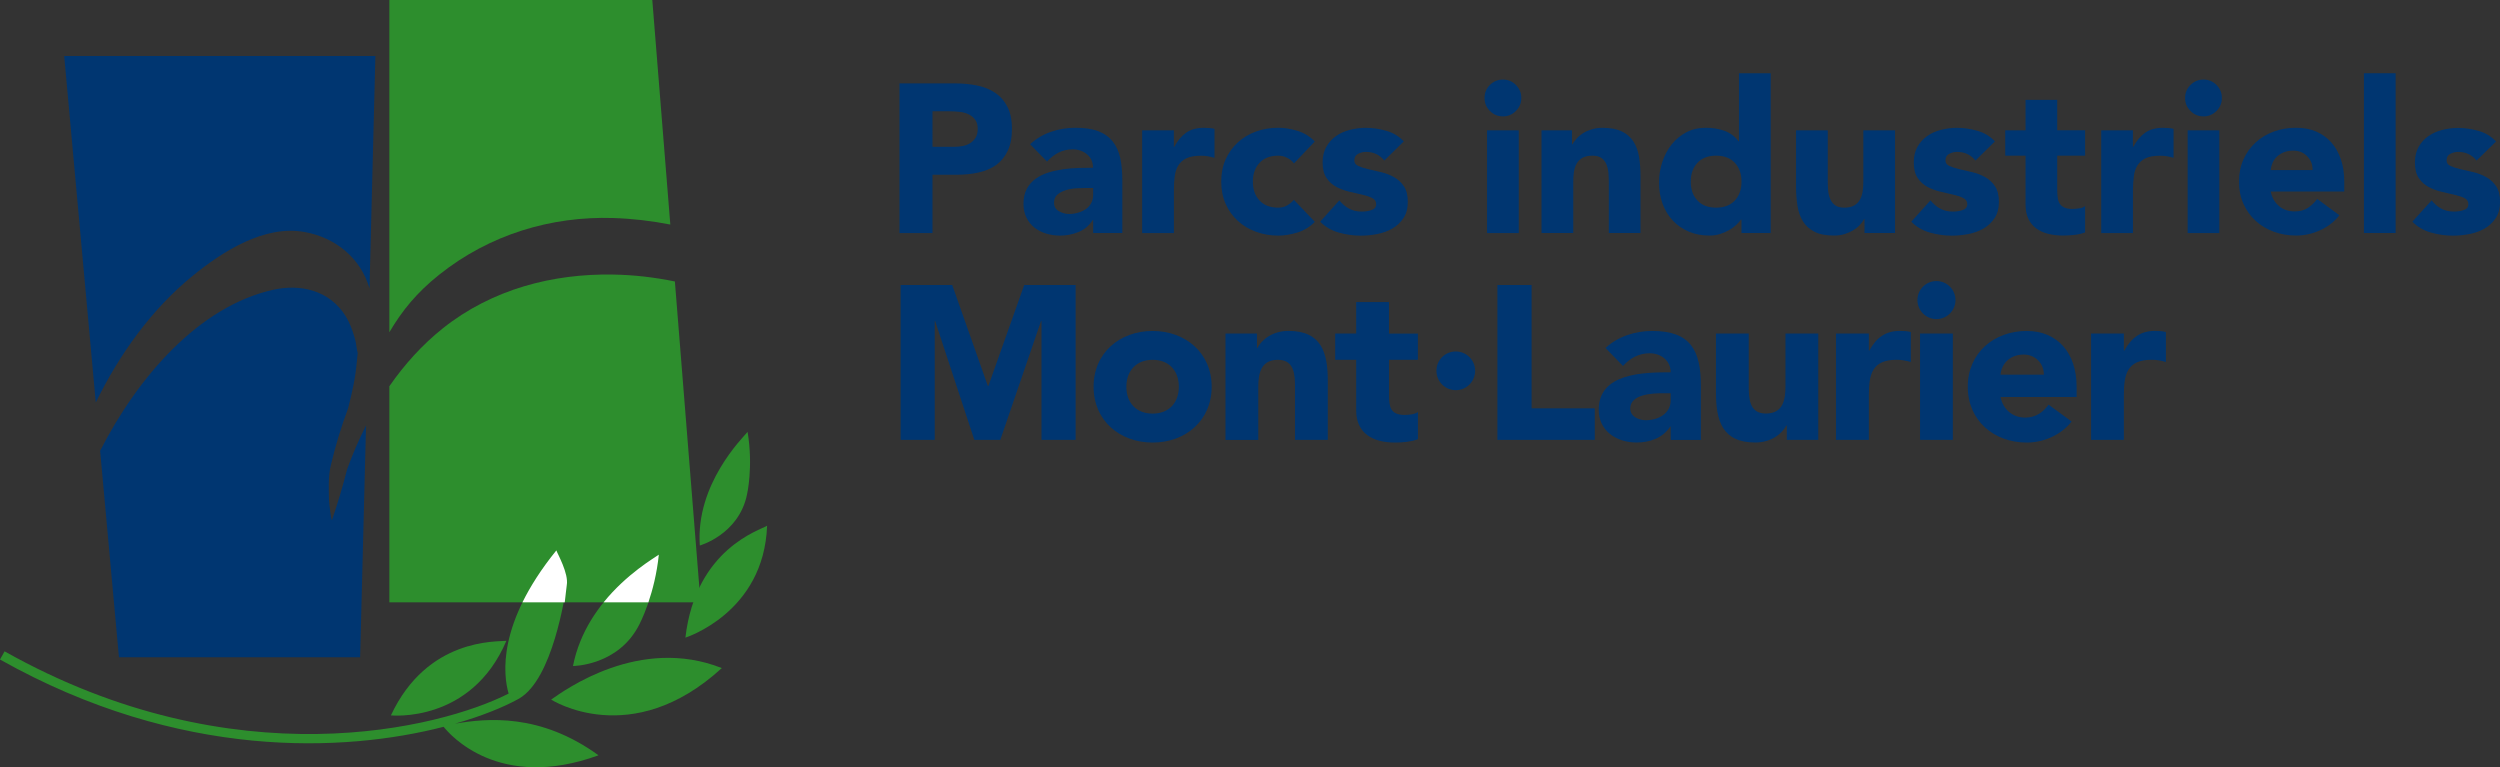 <?xml version="1.0" encoding="utf-8"?>
<!-- Generator: Adobe Illustrator 15.0.0, SVG Export Plug-In . SVG Version: 6.00 Build 0)  -->
<!DOCTYPE svg PUBLIC "-//W3C//DTD SVG 1.1//EN" "http://www.w3.org/Graphics/SVG/1.1/DTD/svg11.dtd">
<svg version="1.1" id="Calque_1" xmlns="http://www.w3.org/2000/svg" xmlns:xlink="http://www.w3.org/1999/xlink" x="0px" y="0px"
	 width="47.038px" height="14.436px" viewBox="0 0 47.038 14.436" enable-background="new 0 0 47.038 14.436" xml:space="preserve">
<rect x="0" y="0" width="47.038" height="14.436" fill="#333333" stroke="none"/>
<g>
	<g>
		<g>
			<path fill="#003671" d="M1.208,1.054l0.594,6.519c0.45-0.921,1.06-1.76,1.814-2.376C4.198,4.721,4.98,4.23,5.729,4.365
				c0.587,0.105,1.057,0.492,1.223,1.06l0.111-4.371H1.208z M6.248,9.782C6.233,9.827,6.191,9.453,6.19,9.411
				C6.186,9.199,6.174,8.963,6.224,8.757C6.31,8.392,6.419,8.03,6.55,7.682c0.079-0.313,0.135-0.557,0.164-0.877
				C6.718,6.764,6.727,6.662,6.73,6.644C6.729,6.638,6.715,6.574,6.714,6.565C6.699,6.469,6.696,6.431,6.668,6.338
				c-0.04-0.134-0.089-0.267-0.16-0.383C6.198,5.453,5.645,5.34,5.141,5.452c-1.403,0.312-2.55,1.645-3.257,3.03l0.354,3.884h4.538
				l0.111-4.361C6.753,8.27,6.634,8.545,6.531,8.83C6.45,9.15,6.354,9.468,6.248,9.782z"/>
		</g>
	</g>
	<g>
		<g>
			<path fill="#2D8E2D" d="M8.263,5.169c0.952-0.76,2.112-1.103,3.271-1.067c0.361,0.011,0.722,0.053,1.078,0.123L12.273,0H7.326
				v6.251C7.569,5.839,7.84,5.507,8.263,5.169z M12.698,5.296c-0.386-0.079-0.774-0.124-1.164-0.13
				c-1.123-0.02-2.273,0.271-3.204,1.013C7.941,6.49,7.61,6.858,7.326,7.267v4.066h5.855L12.698,5.296z"/>
		</g>
	</g>
	<g>
		<g>
			<path fill="#2D8E2D" d="M14.055,9.304c0,0,0.121-0.515,0.011-1.178c-0.095,0.115-0.98,0.985-0.899,2.138
				C13.166,10.264,13.901,10.058,14.055,9.304z"/>
			<path fill="#2D8E2D" d="M9.528,12.057c-0.177,0.02-1.488-0.06-2.173,1.403C7.355,13.46,8.862,13.618,9.528,12.057z"/>
			<path fill="#2D8E2D" d="M8.561,13.616c0.515-0.146,0.917-0.314,1.184-0.46c0.008-0.005,0.016-0.009,0.023-0.013
				c0.001-0.001,0.002-0.001,0.003-0.002l0,0c0.632-0.371,0.856-1.931,0.894-2.133c0.039-0.218-0.177-0.593-0.196-0.652
				c-1.115,1.373-1.002,2.338-0.899,2.694c-1.289,0.653-5.156,1.639-9.484-0.795L0,12.409c3.38,1.901,6.492,1.743,8.347,1.266
				c0.117,0.147,1.043,1.218,2.914,0.536C10.161,13.413,9.159,13.514,8.561,13.616z"/>
			<path fill="#2D8E2D" d="M12.034,11.74c0,0,0.283-0.533,0.362-1.305c-0.138,0.099-1.36,0.791-1.615,2.096
				C10.781,12.531,11.643,12.53,12.034,11.74z"/>
			<path fill="#2D8E2D" d="M10.37,13.163c0,0,1.507,0.969,3.211-0.593C12.034,11.958,10.625,12.985,10.37,13.163z"/>
			<path fill="#2D8E2D" d="M12.896,11.997c0,0,1.478-0.464,1.537-2.105C14.314,9.971,13.091,10.316,12.896,11.997z"/>
		</g>
		<g>
			<path fill="#FFFFFF" d="M10.468,10.356c-0.287,0.354-0.492,0.681-0.638,0.977h0.796c0.021-0.154,0.028-0.271,0.038-0.324
				C10.703,10.791,10.487,10.416,10.468,10.356z"/>
			<path fill="#FFFFFF" d="M12.396,10.436c-0.087,0.063-0.604,0.36-1.039,0.897H12.2C12.277,11.106,12.359,10.798,12.396,10.436z"/>
		</g>
	</g>
	<g>
		<path fill="#003671" d="M16.945,5.362h0.971l0.671,1.901h0.009l0.675-1.901h0.967v2.914h-0.642V6.041h-0.009l-0.766,2.235h-0.489
			l-0.737-2.235h-0.008v2.235h-0.642V5.362z"/>
		<path fill="#003671" d="M21.687,6.227c0.617,0,1.111,0.412,1.111,1.05s-0.494,1.05-1.111,1.05c-0.618,0-1.111-0.412-1.111-1.05
			S21.068,6.227,21.687,6.227z M21.687,7.782c0.309,0,0.493-0.205,0.493-0.506S21.995,6.77,21.687,6.77s-0.494,0.206-0.494,0.507
			S21.378,7.782,21.687,7.782z"/>
		<path fill="#003671" d="M23.057,6.276h0.593v0.271h0.008c0.082-0.156,0.284-0.321,0.585-0.321c0.625,0,0.74,0.412,0.74,0.947
			v1.103h-0.617V7.297c0-0.23-0.004-0.527-0.321-0.527c-0.32,0-0.37,0.252-0.37,0.511v0.996h-0.617V6.276z"/>
		<path fill="#003671" d="M26.679,6.77h-0.544v0.667c0,0.214,0.025,0.37,0.293,0.37c0.065,0,0.197-0.008,0.251-0.057v0.514
			c-0.136,0.05-0.288,0.063-0.433,0.063c-0.411,0-0.729-0.169-0.729-0.605V6.77h-0.395V6.276h0.395V5.684h0.617v0.593h0.544V6.77z"
			/>
		<path fill="#003671" d="M27.391,6.613c0.201,0,0.364,0.162,0.364,0.364c0,0.201-0.163,0.364-0.364,0.364
			c-0.202,0-0.364-0.163-0.364-0.364C27.026,6.775,27.188,6.613,27.391,6.613z"/>
		<path fill="#003671" d="M28.174,5.362h0.643v2.321h1.189v0.593h-1.832V5.362z"/>
		<path fill="#003671" d="M31.434,8.025h-0.008c-0.136,0.214-0.383,0.301-0.634,0.301c-0.375,0-0.712-0.215-0.712-0.618
			c0-0.691,0.84-0.703,1.354-0.703c0-0.219-0.181-0.358-0.395-0.358c-0.202,0-0.37,0.091-0.502,0.239l-0.329-0.338
			c0.226-0.214,0.555-0.321,0.88-0.321c0.721,0,0.914,0.366,0.914,1.033v1.017h-0.568V8.025z M31.281,7.399
			c-0.189,0-0.608,0.017-0.608,0.288c0,0.148,0.156,0.219,0.292,0.219c0.243,0,0.469-0.128,0.469-0.375V7.399H31.281z"/>
		<path fill="#003671" d="M34.212,8.276h-0.593V8.005h-0.008c-0.082,0.156-0.284,0.321-0.585,0.321c-0.625,0-0.74-0.412-0.74-0.947
			V6.276h0.617v0.979c0,0.23,0.004,0.526,0.321,0.526c0.32,0,0.37-0.251,0.37-0.51V6.276h0.617V8.276z"/>
		<path fill="#003671" d="M34.545,6.276h0.618v0.321h0.008c0.132-0.243,0.305-0.371,0.576-0.371c0.07,0,0.148,0.004,0.205,0.021
			v0.564c-0.086-0.025-0.173-0.042-0.263-0.042c-0.469,0-0.526,0.272-0.526,0.672v0.835h-0.618V6.276z"/>
		<path fill="#003671" d="M36.435,5.288c0.197,0,0.358,0.161,0.358,0.358s-0.161,0.358-0.358,0.358
			c-0.198,0-0.358-0.161-0.358-0.358S36.236,5.288,36.435,5.288z M36.126,6.276h0.617v2h-0.617V6.276z"/>
		<path fill="#003671" d="M38.978,7.931c-0.197,0.251-0.522,0.396-0.844,0.396c-0.617,0-1.11-0.412-1.11-1.05s0.493-1.05,1.11-1.05
			c0.576,0,0.938,0.412,0.938,1.05V7.47h-1.432c0.049,0.234,0.226,0.387,0.465,0.387c0.201,0,0.337-0.103,0.44-0.243L38.978,7.931z
			 M38.455,7.05c0.004-0.206-0.156-0.379-0.378-0.379c-0.272,0-0.421,0.186-0.437,0.379H38.455z"/>
		<path fill="#003671" d="M39.344,6.276h0.617v0.321h0.009c0.132-0.243,0.305-0.371,0.576-0.371c0.07,0,0.147,0.004,0.206,0.021
			v0.564c-0.087-0.025-0.173-0.042-0.264-0.042c-0.47,0-0.527,0.272-0.527,0.672v0.835h-0.617V6.276z"/>
	</g>
	<g>
		<path fill="#003671" d="M16.924,1.569h1.046c0.146,0,0.284,0.013,0.414,0.04c0.13,0.026,0.243,0.072,0.34,0.137
			s0.174,0.152,0.23,0.262c0.058,0.11,0.086,0.249,0.086,0.416c0,0.165-0.026,0.302-0.08,0.414c-0.053,0.111-0.126,0.2-0.218,0.267
			c-0.094,0.066-0.203,0.113-0.331,0.141c-0.127,0.028-0.265,0.042-0.413,0.042h-0.453v1.097h-0.621V1.569z M17.545,2.762h0.413
			c0.056,0,0.109-0.005,0.161-0.016s0.099-0.029,0.14-0.056s0.074-0.061,0.1-0.104c0.024-0.042,0.037-0.097,0.037-0.163
			c0-0.071-0.017-0.129-0.05-0.173c-0.033-0.044-0.075-0.078-0.127-0.102S18.11,2.11,18.048,2.104
			c-0.063-0.007-0.124-0.01-0.186-0.01h-0.317V2.762z"/>
		<path fill="#003671" d="M20.566,4.142h-0.008c-0.066,0.104-0.154,0.178-0.265,0.223c-0.109,0.045-0.226,0.068-0.348,0.068
			c-0.09,0-0.177-0.013-0.261-0.038c-0.083-0.025-0.157-0.063-0.221-0.113c-0.063-0.05-0.113-0.112-0.15-0.187
			s-0.056-0.161-0.056-0.259c0-0.111,0.021-0.205,0.062-0.282c0.041-0.077,0.097-0.141,0.167-0.191s0.15-0.089,0.24-0.117
			c0.091-0.028,0.184-0.048,0.28-0.062s0.193-0.021,0.291-0.024c0.097-0.003,0.186-0.004,0.268-0.004
			c0-0.106-0.037-0.19-0.113-0.253c-0.075-0.062-0.165-0.093-0.269-0.093c-0.098,0-0.187,0.021-0.268,0.062
			C19.836,2.913,19.764,2.969,19.7,3.04l-0.318-0.326c0.111-0.104,0.241-0.181,0.39-0.233s0.302-0.077,0.461-0.077
			c0.175,0,0.319,0.021,0.432,0.065c0.113,0.043,0.203,0.108,0.271,0.193s0.114,0.189,0.142,0.312
			c0.026,0.124,0.039,0.266,0.039,0.428v0.982h-0.549V4.142z M20.42,3.537c-0.046,0-0.102,0.002-0.169,0.006
			c-0.068,0.004-0.133,0.015-0.195,0.034s-0.115,0.046-0.159,0.083s-0.065,0.089-0.065,0.155c0,0.071,0.03,0.125,0.092,0.159
			c0.061,0.035,0.124,0.052,0.19,0.052c0.059,0,0.115-0.008,0.169-0.024c0.055-0.016,0.103-0.038,0.146-0.067
			c0.042-0.029,0.076-0.067,0.102-0.113c0.024-0.046,0.037-0.099,0.037-0.157V3.537H20.42z"/>
		<path fill="#003671" d="M21.489,2.452h0.597v0.311h0.008c0.063-0.12,0.14-0.209,0.227-0.269c0.088-0.06,0.197-0.089,0.33-0.089
			c0.034,0,0.068,0.001,0.104,0.004c0.034,0.002,0.066,0.008,0.096,0.016v0.545c-0.043-0.013-0.085-0.023-0.126-0.03
			c-0.041-0.007-0.084-0.01-0.129-0.01c-0.114,0-0.204,0.016-0.271,0.047s-0.117,0.076-0.153,0.133s-0.059,0.125-0.069,0.205
			c-0.011,0.08-0.016,0.167-0.016,0.263v0.807h-0.597V2.452z"/>
		<path fill="#003671" d="M24.345,3.076c-0.029-0.042-0.07-0.078-0.124-0.105c-0.053-0.028-0.109-0.042-0.171-0.042
			c-0.15,0-0.269,0.045-0.352,0.135c-0.084,0.09-0.125,0.208-0.125,0.354c0,0.146,0.041,0.264,0.125,0.354
			c0.083,0.09,0.201,0.135,0.352,0.135c0.066,0,0.123-0.015,0.171-0.044C24.269,3.834,24.31,3.8,24.345,3.76l0.394,0.414
			c-0.093,0.095-0.202,0.162-0.328,0.201c-0.126,0.038-0.246,0.058-0.36,0.058c-0.148,0-0.288-0.024-0.419-0.072
			c-0.132-0.048-0.245-0.116-0.342-0.205c-0.098-0.089-0.174-0.195-0.229-0.32c-0.056-0.125-0.083-0.264-0.083-0.417
			S23.004,3.125,23.06,3s0.132-0.231,0.229-0.32c0.097-0.089,0.21-0.157,0.342-0.205c0.131-0.048,0.271-0.071,0.419-0.071
			c0.114,0,0.234,0.019,0.36,0.057c0.126,0.039,0.235,0.105,0.328,0.201L24.345,3.076z"/>
		<path fill="#003671" d="M26.046,3.021c-0.087-0.109-0.202-0.163-0.346-0.163c-0.05,0-0.1,0.012-0.146,0.036
			c-0.048,0.024-0.072,0.065-0.072,0.124c0,0.047,0.024,0.083,0.074,0.105c0.049,0.022,0.11,0.042,0.187,0.06
			c0.075,0.017,0.156,0.036,0.242,0.056c0.086,0.02,0.167,0.051,0.243,0.093c0.075,0.042,0.138,0.1,0.187,0.173
			c0.049,0.073,0.073,0.17,0.073,0.292s-0.026,0.224-0.081,0.306s-0.124,0.148-0.209,0.197c-0.085,0.049-0.18,0.083-0.286,0.104
			s-0.211,0.03-0.314,0.03c-0.135,0-0.271-0.02-0.409-0.058c-0.138-0.039-0.255-0.107-0.35-0.205l0.361-0.401
			c0.056,0.069,0.117,0.121,0.186,0.157c0.067,0.036,0.146,0.054,0.236,0.054c0.068,0,0.131-0.01,0.187-0.03
			c0.056-0.02,0.084-0.056,0.084-0.109c0-0.053-0.024-0.091-0.074-0.115C25.769,3.7,25.706,3.68,25.631,3.663
			c-0.075-0.017-0.156-0.036-0.242-0.056c-0.087-0.02-0.167-0.05-0.243-0.089c-0.075-0.04-0.138-0.096-0.187-0.169
			c-0.049-0.073-0.074-0.17-0.074-0.292c0-0.114,0.023-0.212,0.07-0.294c0.046-0.083,0.107-0.15,0.183-0.203
			c0.075-0.053,0.162-0.092,0.261-0.117c0.098-0.025,0.197-0.038,0.298-0.038c0.127,0,0.256,0.019,0.386,0.056
			s0.24,0.103,0.33,0.199L26.046,3.021z"/>
		<path fill="#003671" d="M27.932,1.843c0-0.095,0.033-0.177,0.101-0.245c0.068-0.067,0.149-0.101,0.245-0.101
			s0.177,0.034,0.244,0.101c0.067,0.068,0.102,0.149,0.102,0.245c0,0.096-0.034,0.177-0.102,0.245
			c-0.067,0.067-0.148,0.102-0.244,0.102s-0.177-0.034-0.245-0.102C27.965,2.02,27.932,1.939,27.932,1.843z M27.979,2.452h0.597
			v1.933h-0.597V2.452z"/>
		<path fill="#003671" d="M29.005,2.452h0.572v0.263h0.008c0.021-0.037,0.049-0.074,0.082-0.111s0.073-0.07,0.121-0.1
			s0.103-0.053,0.163-0.071c0.061-0.019,0.127-0.028,0.198-0.028c0.151,0,0.274,0.023,0.368,0.069
			c0.095,0.046,0.167,0.111,0.219,0.193s0.086,0.179,0.104,0.29c0.018,0.112,0.026,0.232,0.026,0.362v1.065H30.27V3.438
			c0-0.056-0.002-0.113-0.006-0.173S30.247,3.15,30.228,3.1s-0.05-0.092-0.092-0.124c-0.041-0.032-0.1-0.047-0.177-0.047
			s-0.139,0.014-0.187,0.042s-0.084,0.065-0.109,0.111s-0.042,0.099-0.05,0.157c-0.008,0.058-0.012,0.119-0.012,0.183v0.962h-0.597
			V2.452z"/>
		<path fill="#003671" d="M33.315,4.384h-0.549V4.13h-0.008c-0.024,0.035-0.056,0.069-0.094,0.105
			c-0.038,0.036-0.083,0.068-0.135,0.097c-0.052,0.029-0.108,0.053-0.169,0.072c-0.062,0.019-0.126,0.028-0.195,0.028
			c-0.144,0-0.273-0.024-0.39-0.074c-0.116-0.049-0.217-0.118-0.3-0.207c-0.084-0.089-0.148-0.194-0.193-0.316
			c-0.045-0.122-0.067-0.255-0.067-0.401c0-0.135,0.021-0.265,0.062-0.388c0.041-0.124,0.1-0.233,0.175-0.328
			c0.076-0.096,0.168-0.172,0.276-0.229c0.109-0.057,0.232-0.085,0.37-0.085c0.124,0,0.24,0.019,0.348,0.057
			c0.107,0.039,0.195,0.104,0.265,0.197h0.008V1.378h0.597V4.384z M32.767,3.418c0-0.146-0.042-0.264-0.125-0.354
			c-0.084-0.09-0.201-0.135-0.353-0.135c-0.15,0-0.269,0.045-0.352,0.135c-0.084,0.09-0.125,0.208-0.125,0.354
			c0,0.146,0.041,0.264,0.125,0.354c0.083,0.09,0.201,0.135,0.352,0.135c0.151,0,0.269-0.045,0.353-0.135
			C32.725,3.682,32.767,3.564,32.767,3.418z"/>
		<path fill="#003671" d="M35.653,4.384h-0.572V4.122h-0.008c-0.019,0.037-0.046,0.074-0.08,0.111s-0.075,0.07-0.123,0.099
			c-0.048,0.029-0.103,0.053-0.163,0.072s-0.127,0.028-0.199,0.028c-0.15,0-0.272-0.023-0.365-0.07s-0.165-0.11-0.217-0.193
			c-0.052-0.082-0.087-0.179-0.105-0.29s-0.028-0.232-0.028-0.362V2.452h0.597v0.946c0,0.056,0.002,0.114,0.006,0.173
			s0.017,0.115,0.036,0.165s0.051,0.091,0.092,0.123s0.1,0.048,0.177,0.048s0.139-0.014,0.187-0.042
			c0.048-0.028,0.084-0.065,0.109-0.112s0.042-0.099,0.05-0.157c0.008-0.059,0.012-0.12,0.012-0.183V2.452h0.597V4.384z"/>
		<path fill="#003671" d="M37.168,3.021c-0.087-0.109-0.202-0.163-0.346-0.163c-0.05,0-0.099,0.012-0.146,0.036
			s-0.072,0.065-0.072,0.124c0,0.047,0.024,0.083,0.074,0.105c0.049,0.022,0.111,0.042,0.187,0.06
			c0.075,0.017,0.156,0.036,0.242,0.056c0.087,0.02,0.167,0.051,0.243,0.093c0.075,0.042,0.138,0.1,0.187,0.173
			c0.049,0.073,0.073,0.17,0.073,0.292s-0.026,0.224-0.081,0.306s-0.124,0.148-0.209,0.197c-0.085,0.049-0.18,0.083-0.286,0.104
			c-0.105,0.02-0.211,0.03-0.314,0.03c-0.135,0-0.271-0.02-0.409-0.058c-0.138-0.039-0.255-0.107-0.35-0.205l0.361-0.401
			c0.056,0.069,0.117,0.121,0.186,0.157c0.067,0.036,0.146,0.054,0.236,0.054c0.068,0,0.131-0.01,0.187-0.03
			c0.056-0.02,0.084-0.056,0.084-0.109c0-0.053-0.024-0.091-0.074-0.115C36.891,3.7,36.828,3.68,36.753,3.663
			c-0.075-0.017-0.156-0.036-0.242-0.056c-0.087-0.02-0.167-0.05-0.243-0.089c-0.075-0.04-0.138-0.096-0.187-0.169
			c-0.049-0.073-0.073-0.17-0.073-0.292c0-0.114,0.022-0.212,0.069-0.294c0.046-0.083,0.107-0.15,0.183-0.203
			c0.075-0.053,0.162-0.092,0.261-0.117c0.098-0.025,0.197-0.038,0.298-0.038c0.128,0,0.256,0.019,0.386,0.056
			s0.24,0.103,0.33,0.199L37.168,3.021z"/>
		<path fill="#003671" d="M39.232,2.929h-0.525v0.644c0,0.05,0.003,0.097,0.009,0.141c0.005,0.044,0.017,0.082,0.035,0.113
			s0.047,0.057,0.086,0.076c0.038,0.019,0.09,0.028,0.153,0.028c0.031,0,0.073-0.003,0.125-0.01
			c0.052-0.006,0.091-0.021,0.117-0.045v0.497c-0.066,0.024-0.135,0.04-0.207,0.047c-0.071,0.008-0.142,0.012-0.211,0.012
			c-0.098,0-0.189-0.011-0.276-0.032c-0.086-0.021-0.161-0.055-0.225-0.102S38.2,4.192,38.165,4.118
			c-0.036-0.074-0.054-0.165-0.054-0.271V2.929h-0.382V2.452h0.382V1.879h0.596v0.572h0.525V2.929z"/>
		<path fill="#003671" d="M39.534,2.452h0.597v0.311h0.008c0.063-0.12,0.14-0.209,0.227-0.269c0.088-0.06,0.197-0.089,0.33-0.089
			c0.035,0,0.069,0.001,0.104,0.004c0.034,0.002,0.066,0.008,0.096,0.016v0.545c-0.042-0.013-0.084-0.023-0.125-0.03
			c-0.041-0.007-0.085-0.01-0.13-0.01c-0.114,0-0.204,0.016-0.271,0.047c-0.065,0.032-0.116,0.076-0.152,0.133
			s-0.06,0.125-0.069,0.205c-0.011,0.08-0.017,0.167-0.017,0.263v0.807h-0.597V2.452z"/>
		<path fill="#003671" d="M41.113,1.843c0-0.095,0.033-0.177,0.102-0.245c0.067-0.067,0.148-0.101,0.244-0.101
			s0.177,0.034,0.245,0.101c0.067,0.068,0.101,0.149,0.101,0.245c0,0.096-0.033,0.177-0.101,0.245
			c-0.068,0.067-0.149,0.102-0.245,0.102s-0.177-0.034-0.244-0.102C41.146,2.02,41.113,1.939,41.113,1.843z M41.161,2.452h0.596
			v1.933h-0.596V2.452z"/>
		<path fill="#003671" d="M44.016,4.05c-0.095,0.122-0.216,0.216-0.361,0.282c-0.146,0.066-0.297,0.1-0.453,0.1
			c-0.149,0-0.289-0.024-0.42-0.072s-0.245-0.116-0.342-0.205s-0.173-0.195-0.229-0.32c-0.056-0.125-0.084-0.264-0.084-0.417
			S42.155,3.125,42.211,3s0.132-0.231,0.229-0.32c0.097-0.089,0.211-0.157,0.342-0.205s0.271-0.071,0.42-0.071
			c0.141,0,0.266,0.023,0.377,0.071s0.206,0.116,0.285,0.205c0.078,0.088,0.138,0.195,0.181,0.32
			c0.042,0.125,0.063,0.264,0.063,0.417v0.187h-1.384c0.023,0.114,0.075,0.205,0.155,0.272c0.079,0.067,0.178,0.102,0.294,0.102
			c0.099,0,0.181-0.022,0.249-0.066c0.067-0.044,0.126-0.1,0.177-0.169L44.016,4.05z M43.511,3.199
			c0.003-0.101-0.03-0.187-0.1-0.258c-0.068-0.072-0.157-0.107-0.267-0.107c-0.065,0-0.124,0.011-0.175,0.032
			c-0.05,0.021-0.093,0.048-0.129,0.082s-0.063,0.072-0.081,0.115c-0.019,0.044-0.031,0.09-0.036,0.137H43.511z"/>
		<path fill="#003671" d="M44.478,1.378h0.596v3.006h-0.596V1.378z"/>
		<path fill="#003671" d="M46.597,3.021c-0.088-0.109-0.203-0.163-0.346-0.163c-0.051,0-0.1,0.012-0.147,0.036
			s-0.071,0.065-0.071,0.124c0,0.047,0.024,0.083,0.073,0.105c0.049,0.022,0.111,0.042,0.188,0.06
			c0.075,0.017,0.156,0.036,0.242,0.056c0.086,0.02,0.167,0.051,0.242,0.093c0.076,0.042,0.138,0.1,0.188,0.173
			c0.049,0.073,0.073,0.17,0.073,0.292s-0.027,0.224-0.081,0.306c-0.055,0.082-0.124,0.148-0.209,0.197
			c-0.085,0.049-0.181,0.083-0.287,0.104c-0.105,0.02-0.21,0.03-0.313,0.03c-0.136,0-0.271-0.02-0.41-0.058
			c-0.138-0.039-0.254-0.107-0.35-0.205l0.362-0.401c0.056,0.069,0.117,0.121,0.185,0.157c0.067,0.036,0.146,0.054,0.236,0.054
			c0.069,0,0.132-0.01,0.188-0.03c0.056-0.02,0.083-0.056,0.083-0.109c0-0.053-0.024-0.091-0.073-0.115s-0.111-0.044-0.188-0.062
			c-0.075-0.017-0.156-0.036-0.242-0.056s-0.167-0.05-0.242-0.089c-0.076-0.04-0.139-0.096-0.188-0.169
			c-0.049-0.073-0.073-0.17-0.073-0.292c0-0.114,0.023-0.212,0.069-0.294c0.047-0.083,0.107-0.15,0.183-0.203
			c0.076-0.053,0.163-0.092,0.261-0.117c0.099-0.025,0.197-0.038,0.299-0.038c0.127,0,0.255,0.019,0.386,0.056
			c0.13,0.037,0.239,0.103,0.33,0.199L46.597,3.021z"/>
	</g>
</g>
</svg>
